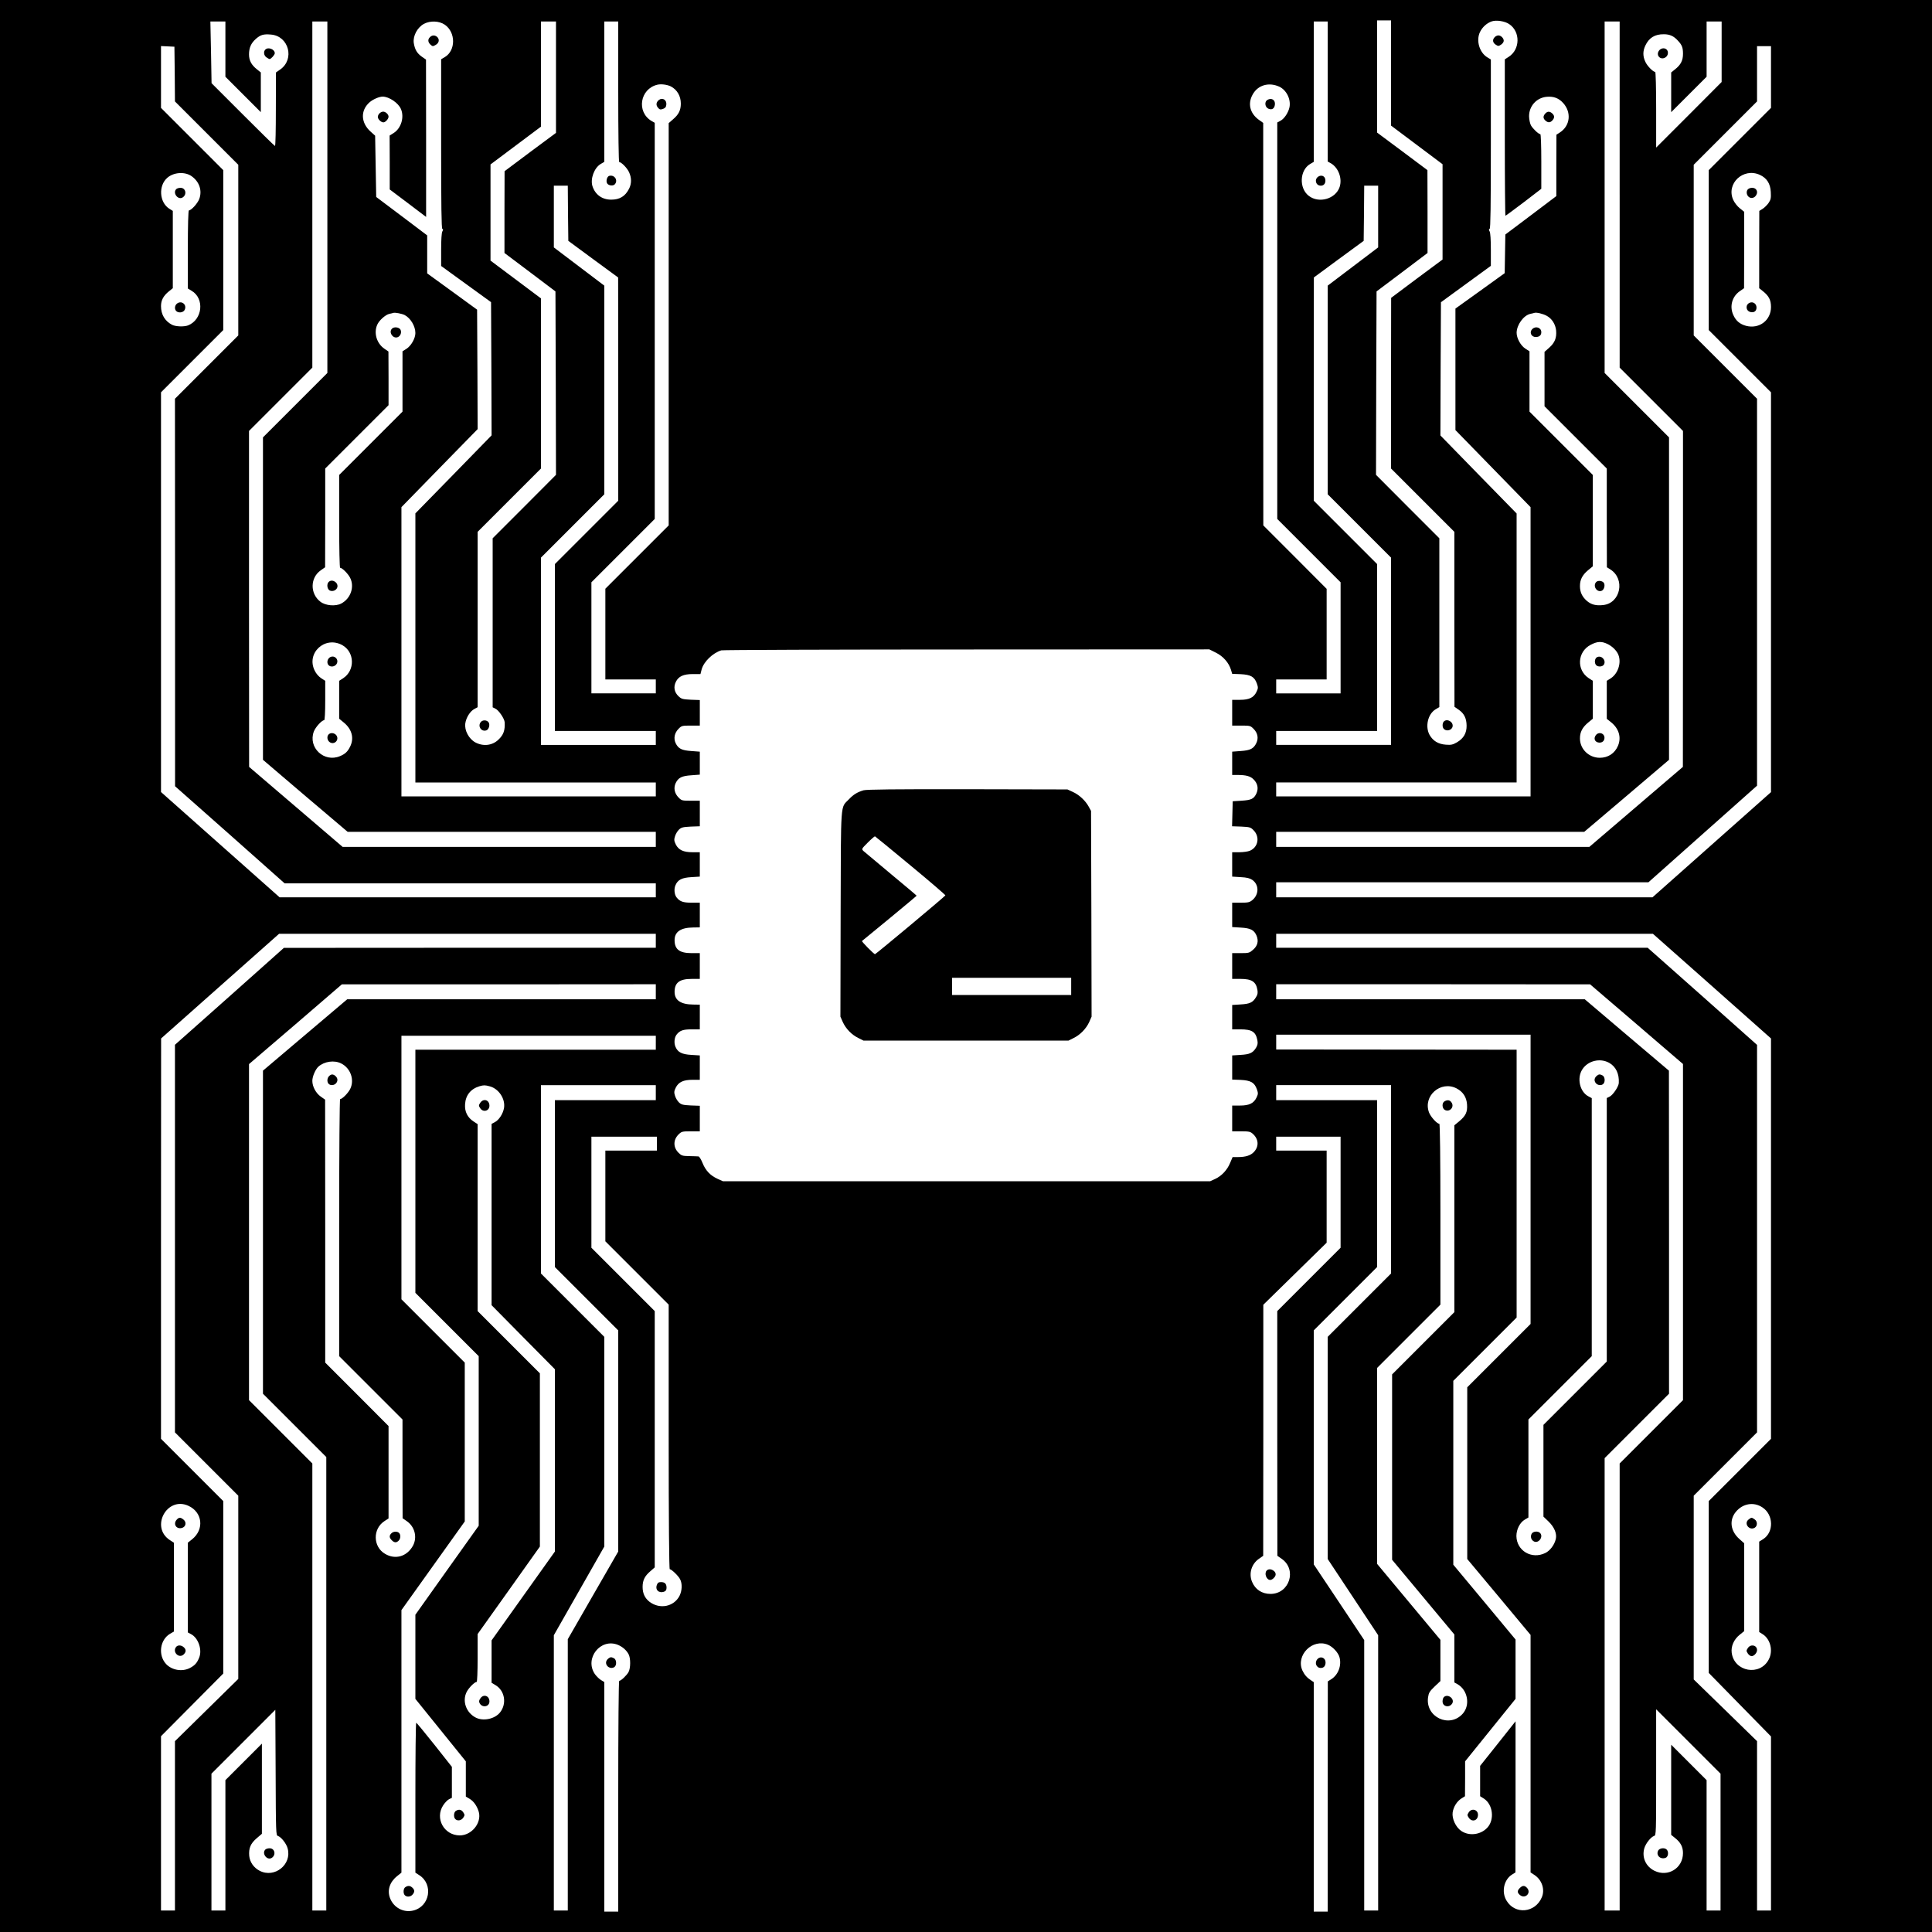 <?xml version="1.0" standalone="no"?>
<!DOCTYPE svg PUBLIC "-//W3C//DTD SVG 20010904//EN"
 "http://www.w3.org/TR/2001/REC-SVG-20010904/DTD/svg10.dtd">
<svg version="1.0" xmlns="http://www.w3.org/2000/svg"
 width="1800pt" height="1800pt" viewBox="0 0 1800 1800"
 preserveAspectRatio="xMidYMid meet">
<g transform="translate(0,1800) scale(0.1,-0.1)"
fill="#000000" stroke="none">
<path d="M0 9000 l0 -9000 9000 0 9000 0 0 9000 0 9000 -9000 0 -9000 0 0
-9000z m12960 8320 l0 -490 240 -180 240 -180 0 -444 0 -444 -240 -178 -239
-179 -1 -795 0 -795 295 -295 295 -295 0 -815 1 -815 39 -27 c51 -35 73 -80
74 -148 1 -70 -28 -120 -90 -156 -38 -22 -54 -26 -103 -22 -71 5 -120 35 -152
91 -43 78 -16 196 57 239 l34 20 0 786 0 787 -295 295 -295 296 2 854 3 855
238 179 237 179 0 386 -1 386 -234 175 -235 175 0 522 0 523 65 0 65 0 0 -490z
m1100 456 c106 -70 104 -236 -3 -305 l-37 -24 0 -729 c0 -400 3 -728 6 -728 3
0 79 56 170 125 l164 126 0 254 c0 149 -4 255 -9 255 -17 0 -71 52 -88 83 -9
18 -16 54 -17 82 -1 96 69 174 163 183 66 6 113 -12 155 -58 79 -88 65 -213
-32 -275 l-31 -20 -1 -286 0 -286 -237 -179 -238 -179 -3 -180 -3 -180 -229
-165 -230 -165 0 -566 0 -566 350 -359 350 -359 0 -1347 0 -1348 -1185 0
-1185 0 0 65 0 65 1120 0 1120 0 0 1253 0 1253 -355 363 -355 364 2 621 3 620
233 170 232 169 0 149 c0 93 -4 157 -11 171 -9 16 -9 22 0 25 8 3 11 209 11
791 l0 787 -30 18 c-76 44 -110 158 -71 238 22 46 65 84 110 99 43 14 121 2
161 -25z m-11960 -234 l0 -257 165 -165 165 -165 0 185 0 185 -36 29 c-52 41
-74 83 -74 139 0 62 19 105 64 145 44 38 70 46 141 40 166 -14 223 -230 85
-326 l-39 -27 -1 -342 c0 -189 -3 -343 -8 -343 -4 0 -138 132 -299 293 l-292
292 -5 288 -6 287 70 0 70 0 0 -258z m950 -1380 l0 -1637 -300 -300 -300 -300
0 -1502 0 -1502 394 -336 395 -335 1435 0 1436 0 0 -70 0 -70 -1459 0 -1459 0
-436 373 -435 372 -1 1565 0 1565 295 295 295 295 0 1612 0 1613 70 0 70 0 0
-1638z m1094 1608 c103 -71 103 -241 0 -302 l-34 -20 0 -788 c0 -583 3 -789
11 -792 9 -3 9 -9 0 -25 -7 -14 -11 -78 -11 -171 l0 -150 233 -169 232 -168 3
-621 2 -620 -355 -364 -355 -363 0 -1254 0 -1253 1120 0 1120 0 0 -65 0 -65
-1185 0 -1185 0 0 1348 0 1347 355 364 355 363 -2 556 -3 557 -232 169 -233
169 0 177 0 177 -237 179 -238 179 -5 286 -5 285 -39 35 c-95 83 -100 199 -13
276 32 28 90 53 122 53 60 0 148 -60 171 -117 32 -76 1 -178 -68 -222 l-38
-24 1 -251 0 -251 170 -128 169 -128 0 733 -1 733 -39 27 c-45 32 -65 66 -75
128 -9 65 33 144 95 178 59 31 141 28 194 -8z m1036 -489 l0 -519 -240 -178
-239 -179 -1 -381 0 -381 238 -179 237 -179 3 -855 2 -854 -295 -296 -295
-295 0 -788 0 -787 25 -12 c31 -14 84 -92 87 -127 4 -76 -11 -118 -59 -163
-57 -54 -140 -64 -214 -25 -61 33 -103 112 -94 177 8 55 45 114 85 135 l30 16
0 817 0 817 295 295 295 295 0 792 0 793 -235 176 -235 176 0 448 0 448 235
176 235 176 0 490 0 490 70 0 70 0 0 -519z m580 -136 c0 -394 4 -655 9 -655
20 0 75 -56 92 -95 24 -52 24 -106 0 -153 -36 -71 -87 -102 -167 -102 -84 0
-148 46 -174 125 -22 68 16 171 76 207 l34 20 0 654 0 654 65 0 65 0 0 -655z
m6610 3 l0 -653 29 -16 c71 -41 108 -141 82 -221 -37 -111 -192 -156 -287 -83
-93 71 -86 239 12 297 l34 20 0 654 0 654 65 0 65 0 0 -652z m2720 -961 l0
-1612 295 -295 295 -295 0 -1565 -1 -1565 -435 -372 -436 -373 -1459 0 -1459
0 0 70 0 70 1435 0 1435 0 395 335 395 336 0 1502 0 1502 -300 300 -300 300 0
1637 0 1638 70 0 70 0 0 -1613z m950 1331 l0 -282 -305 -306 -305 -305 0 353
c0 208 -4 352 -9 352 -20 0 -75 56 -92 95 -24 51 -24 99 0 150 34 73 89 107
173 106 54 0 92 -17 129 -58 40 -42 49 -66 49 -125 0 -62 -21 -102 -74 -144
l-36 -29 0 -185 0 -185 165 165 165 165 0 257 0 258 70 0 70 0 0 -282z
m-14412 -208 l2 -255 295 -295 295 -295 0 -795 0 -795 -295 -295 -295 -295 1
-1805 0 -1805 511 -452 510 -453 1729 0 1729 0 0 -65 0 -65 -1752 0 -1753 0
-552 490 -553 491 0 1862 0 1862 290 290 290 290 0 745 0 745 -290 290 -290
290 0 288 0 288 63 -3 62 -3 3 -255z m14872 -28 l0 -287 -290 -290 -290 -290
0 -745 0 -745 290 -290 290 -290 0 -1862 0 -1863 -552 -490 -552 -490 -1753 0
-1753 0 0 70 0 70 1734 0 1734 0 506 450 506 450 0 1803 0 1802 -295 295 -295
295 0 795 0 795 295 295 295 295 0 257 0 258 65 0 65 0 0 -288z m-10250 -87
c58 -30 93 -89 93 -160 0 -62 -20 -102 -73 -147 l-40 -35 0 -1874 0 -1874
-295 -295 -295 -295 0 -422 0 -423 235 0 235 0 0 -65 0 -65 -300 0 -300 0 0
518 0 517 295 295 295 295 0 1845 0 1846 -30 17 c-142 85 -108 299 55 338 36
8 90 1 125 -16z m5668 -2 c67 -31 110 -116 96 -191 -10 -50 -48 -108 -84 -127
l-30 -16 0 -1847 0 -1847 295 -295 295 -295 0 -517 0 -518 -300 0 -300 0 0 65
0 65 235 0 235 0 0 422 0 422 -295 296 -295 295 -1 1875 0 1875 -42 30 c-82
60 -104 150 -56 235 48 87 149 117 247 73z m-10135 -833 c74 -51 103 -135 73
-215 -16 -41 -74 -105 -96 -105 -6 0 -10 -137 -10 -364 l0 -364 35 -21 c123
-72 102 -270 -34 -323 -38 -14 -115 -11 -148 6 -67 35 -103 96 -103 174 0 55
23 97 74 138 l36 29 0 360 0 360 -35 22 c-90 59 -100 212 -18 285 58 53 163
61 226 18z m14613 11 c65 -30 98 -81 102 -160 3 -57 0 -71 -20 -101 -13 -19
-38 -44 -55 -55 l-32 -20 -1 -360 0 -360 36 -29 c54 -43 74 -82 74 -146 0
-124 -109 -207 -231 -176 -59 16 -95 46 -120 101 -37 80 -12 172 60 222 l40
28 1 356 0 356 -41 33 c-23 18 -50 53 -61 78 -68 152 94 303 248 233z m-11104
-358 l3 -257 232 -171 232 -170 1 -1040 0 -1040 -295 -295 -295 -295 0 -777 0
-778 470 0 470 0 0 -65 0 -65 -535 0 -535 0 0 873 0 872 295 295 295 295 0
972 0 972 -235 178 -235 178 0 288 0 287 65 0 65 0 2 -257z m7548 -31 l0 -287
-235 -178 -235 -178 0 -972 0 -972 295 -295 295 -295 0 -872 0 -873 -535 0
-535 0 0 65 0 65 470 0 470 0 0 778 0 777 -295 295 -295 295 0 1040 1 1040
232 171 232 170 3 257 2 257 65 0 65 0 0 -288z m-9070 -917 c55 -29 100 -103
100 -168 0 -49 -39 -118 -82 -146 l-38 -24 0 -281 0 -281 -295 -295 -295 -295
0 -432 c0 -258 4 -433 9 -433 19 0 73 -54 93 -93 43 -85 5 -194 -83 -240 -53
-28 -146 -20 -194 17 -98 75 -96 224 4 293 l40 28 1 460 0 460 295 295 295
295 0 250 -1 250 -39 27 c-70 49 -99 144 -66 221 16 40 77 95 114 103 15 3 32
7 37 9 16 5 78 -7 105 -20z m10640 -7 c49 -26 82 -79 88 -137 6 -68 -12 -114
-64 -160 l-44 -39 0 -253 0 -254 290 -290 290 -290 0 -460 1 -460 32 -20 c141
-89 96 -314 -66 -332 -67 -8 -113 4 -154 40 -43 38 -63 81 -63 137 0 59 22
102 74 146 l46 38 0 426 0 425 -295 295 -295 295 0 281 0 281 -37 24 c-45 28
-83 98 -83 149 1 74 65 162 128 176 15 3 32 7 37 9 19 7 80 -8 115 -27z
m-11220 -3069 c115 -65 119 -235 7 -308 l-37 -24 0 -177 0 -176 46 -38 c74
-62 95 -146 55 -224 -23 -46 -46 -67 -94 -87 -148 -62 -299 81 -243 230 16 41
74 105 96 105 6 0 10 72 10 183 l0 184 -37 24 c-22 14 -48 43 -60 69 -84 164
94 330 257 239z m11785 12 c47 -22 89 -64 104 -104 28 -74 -5 -173 -71 -216
l-38 -24 0 -177 0 -177 40 -32 c73 -59 97 -140 65 -218 -30 -72 -93 -113 -170
-113 -102 0 -185 81 -185 180 0 59 22 102 74 146 l46 38 0 176 0 177 -37 24
c-117 76 -108 246 16 311 62 33 101 35 156 9z m-3646 -82 c68 -34 120 -94 140
-160 l11 -37 79 -3 c95 -5 128 -24 151 -87 13 -37 12 -45 -3 -77 -26 -54 -68
-75 -154 -75 l-73 0 0 -120 0 -120 84 0 c81 0 86 -1 115 -30 39 -39 48 -87 26
-133 -25 -52 -56 -68 -146 -74 l-79 -6 0 -108 0 -109 48 0 c81 0 122 -11 152
-42 38 -38 47 -85 25 -132 -24 -49 -46 -60 -140 -66 l-80 -5 -3 -116 -3 -117
86 -3 c79 -4 87 -6 114 -34 61 -61 44 -158 -34 -191 -19 -8 -64 -14 -100 -14
l-65 0 0 -114 0 -113 79 -5 c59 -3 85 -10 109 -26 63 -45 63 -134 1 -187 -27
-22 -40 -25 -110 -25 l-79 0 0 -114 0 -113 79 -5 c92 -5 125 -22 148 -75 21
-51 10 -95 -33 -132 -33 -29 -40 -31 -114 -31 l-80 0 0 -120 0 -120 78 0 c104
0 144 -26 157 -102 5 -29 2 -46 -14 -70 -29 -48 -57 -61 -143 -66 l-78 -5 0
-113 0 -114 75 0 c110 0 145 -23 160 -103 5 -28 2 -44 -13 -69 -30 -48 -58
-61 -144 -66 l-78 -5 0 -112 0 -113 79 -3 c95 -5 128 -24 151 -87 13 -37 12
-45 -3 -77 -26 -54 -68 -75 -154 -75 l-73 0 0 -120 0 -120 84 0 c74 0 86 -3
110 -25 53 -49 57 -116 8 -168 -30 -32 -77 -47 -148 -47 l-50 0 -23 -54 c-27
-66 -79 -122 -140 -150 l-46 -21 -2270 0 -2270 0 -51 23 c-67 31 -110 76 -139
148 -13 32 -30 60 -37 60 -7 1 -45 2 -85 3 -65 1 -74 4 -101 31 -51 50 -51
120 0 171 28 27 34 29 114 29 l84 0 0 119 0 119 -84 3 c-73 4 -88 7 -110 28
-15 14 -31 42 -37 62 -10 31 -9 43 7 76 26 52 71 73 157 73 l67 0 0 114 0 113
-78 5 c-89 5 -127 24 -149 76 -15 35 -10 86 10 112 30 39 61 50 139 50 l78 0
0 115 0 115 -62 1 c-115 1 -173 40 -173 118 0 86 46 121 159 121 l76 0 0 120
0 120 -76 0 c-113 0 -159 35 -159 121 0 78 58 117 173 118 l62 1 0 115 0 115
-78 0 c-78 0 -109 11 -139 50 -20 26 -25 77 -10 112 22 52 60 71 149 76 l78 5
0 113 0 114 -67 0 c-86 0 -131 21 -157 73 -16 33 -17 45 -7 76 6 20 22 48 37
62 22 21 37 24 110 28 l84 3 0 119 0 119 -84 0 c-80 0 -86 1 -114 30 -38 38
-48 89 -27 134 25 51 56 67 146 73 l79 6 0 107 0 107 -79 6 c-90 6 -121 22
-146 73 -21 45 -11 96 27 134 28 29 34 30 114 30 l84 0 0 119 0 119 -84 3
c-77 4 -87 7 -114 32 -40 38 -49 87 -25 135 25 51 71 72 158 72 l71 0 11 43
c20 73 103 153 183 178 14 4 1042 8 2286 8 l2261 1 62 -31z m-5219 -2684 l0
-65 -1732 0 -1733 -1 -507 -452 -508 -451 0 -1806 0 -1805 295 -295 295 -295
0 -854 0 -853 -295 -290 -295 -290 0 -789 0 -789 -65 0 -65 0 0 812 0 812 290
292 290 292 0 803 0 804 -290 290 -290 290 0 1865 1 1865 550 488 549 487
1755 0 1755 0 0 -65z m9840 -422 l550 -488 0 -1865 0 -1865 -290 -290 -290
-290 0 -801 0 -800 290 -296 290 -296 0 -811 0 -811 -65 0 -65 0 0 789 0 789
-295 288 -295 287 0 856 0 856 295 295 295 295 0 1805 0 1805 -509 453 -510
452 -1730 0 -1731 0 0 65 0 65 1755 0 1755 0 550 -487z m-9840 -53 l0 -70
-1438 0 -1437 0 -392 -332 -393 -333 0 -1505 0 -1505 295 -295 295 -295 0
-2112 0 -2113 -65 0 -65 0 0 2083 0 2082 -295 295 -295 295 0 1565 0 1566 433
371 432 372 1463 0 1462 1 0 -70z m9138 -302 l432 -371 0 -1566 0 -1566 -295
-295 -295 -295 0 -2082 0 -2083 -70 0 -70 0 0 2108 0 2107 300 300 300 300 0
1505 -1 1505 -392 332 -392 333 -1437 0 -1438 0 0 70 0 70 1463 0 1462 -1 433
-371z m-988 -1446 l0 -1347 -295 -295 -295 -295 0 -800 0 -800 295 -353 295
-354 0 -1106 0 -1107 35 -23 c70 -45 101 -135 70 -208 -61 -147 -251 -165
-330 -30 -48 81 -23 194 52 241 l32 20 1 704 0 704 -165 -208 -165 -207 0
-142 0 -141 35 -22 c85 -55 101 -197 32 -271 -62 -67 -169 -80 -242 -31 -52
35 -89 115 -81 173 8 53 40 104 83 131 l32 20 1 163 0 162 235 291 235 291 0
277 0 276 -290 349 -290 348 0 857 0 856 295 295 295 295 0 1247 0 1248 -1037
1 c-571 0 -1075 1 -1120 1 l-83 0 0 69 0 69 1185 0 1185 0 0 -1348z m-8150
1273 l0 -65 -1120 0 -1120 0 0 -1133 0 -1132 295 -295 295 -295 0 -790 0 -790
-295 -414 -295 -415 0 -392 0 -392 235 -291 235 -291 0 -164 0 -164 35 -21
c39 -23 70 -68 86 -123 27 -103 -67 -218 -178 -218 -147 1 -234 160 -153 282
16 24 41 50 55 56 l25 12 0 144 0 145 -162 205 c-90 113 -166 205 -170 206 -5
0 -8 -314 -8 -698 l0 -699 37 -24 c133 -86 97 -292 -57 -329 -91 -22 -182 27
-216 115 -28 74 -4 150 66 206 l40 32 0 1223 0 1223 295 413 295 413 0 740 0
740 -295 295 -295 295 0 1227 0 1228 1185 0 1185 0 0 -65z m8882 -187 c63 -35
95 -103 90 -189 -3 -35 -56 -113 -87 -127 l-25 -12 0 -1227 0 -1228 -295 -295
-295 -295 0 -427 0 -428 49 -47 c53 -52 78 -113 66 -162 -13 -55 -54 -109 -98
-130 -127 -62 -267 21 -269 158 0 62 32 126 78 153 l34 20 0 457 0 456 295
295 295 295 0 1202 0 1202 -30 16 c-82 42 -111 172 -57 253 52 80 165 107 249
60z m-11813 -6 c88 -44 126 -154 83 -239 -20 -39 -74 -93 -93 -93 -5 0 -9
-472 -9 -1198 l0 -1197 295 -295 295 -295 0 -460 1 -460 39 -27 c75 -52 99
-150 58 -228 -55 -101 -164 -134 -260 -77 -114 66 -117 234 -5 306 l37 24 0
431 0 430 -295 296 -295 295 0 1225 -1 1225 -40 28 c-45 31 -79 93 -79 147 0
41 29 107 56 132 56 50 149 63 213 30z m1384 -213 c85 -23 146 -117 133 -201
-9 -54 -47 -113 -86 -133 l-30 -16 0 -844 0 -845 295 -299 295 -298 0 -849 0
-849 -295 -414 -295 -414 0 -198 0 -197 35 -21 c88 -51 109 -173 44 -255 -49
-62 -159 -85 -229 -47 -88 47 -125 153 -82 238 20 39 74 93 93 93 5 0 9 93 9
223 l0 223 290 407 290 408 0 807 0 807 -290 290 -290 290 0 871 0 871 -37 24
c-57 37 -85 92 -80 161 5 84 52 143 135 168 38 11 52 11 95 -1z m1547 -59 l0
-70 -470 0 -470 0 0 -778 0 -777 295 -295 295 -295 0 -1030 0 -1030 -235 -408
-235 -409 0 -1264 0 -1264 -65 0 -65 0 0 1283 0 1282 235 413 235 413 0 977 0
977 -295 295 -295 295 0 877 0 878 535 0 535 0 0 -70z m6850 -808 l0 -877
-295 -295 -295 -295 0 -1035 0 -1035 235 -355 235 -355 0 -1282 0 -1283 -65 0
-65 0 0 1260 0 1260 -235 353 -235 352 0 1090 0 1090 295 295 295 295 0 777 0
778 -470 0 -470 0 0 70 0 70 535 0 535 0 0 -878z m610 848 c60 -31 93 -81 98
-149 5 -71 -11 -106 -73 -158 l-45 -37 0 -871 0 -870 -290 -290 -290 -290 0
-863 0 -864 290 -348 290 -348 0 -224 0 -223 29 -16 c95 -54 121 -193 50 -274
-123 -140 -351 -33 -324 152 6 41 14 55 61 100 l54 51 0 192 0 192 -295 354
-295 354 0 912 0 913 295 295 295 295 0 842 c0 535 -4 843 -10 843 -22 0 -80
64 -96 105 -58 154 108 300 256 225z m-7450 -515 l0 -65 -240 0 -240 0 0 -423
0 -422 295 -295 295 -295 0 -1232 c0 -786 4 -1233 10 -1233 16 0 80 -61 96
-93 22 -41 19 -107 -5 -155 -52 -101 -183 -128 -279 -56 -44 34 -65 79 -65
139 0 62 20 102 73 147 l40 35 0 1194 0 1194 -295 295 -295 295 0 517 0 518
305 0 305 0 0 -65z m6370 -453 l0 -517 -295 -295 -295 -295 0 -1140 1 -1140
40 -28 c145 -100 73 -327 -104 -327 -80 0 -142 41 -172 113 -32 77 -5 166 64
214 l40 28 1 1169 0 1170 295 289 295 289 0 429 0 429 -235 0 -235 0 0 65 0
65 300 0 300 0 0 -518z m-10735 -2921 c132 -60 150 -220 35 -312 l-40 -32 0
-418 0 -418 30 -16 c68 -35 106 -147 75 -220 -20 -50 -41 -72 -87 -96 -71 -36
-166 -20 -220 37 -77 83 -59 226 37 283 l35 20 0 414 0 414 -37 24 c-185 120
-28 411 172 320z m14665 -15 c104 -68 108 -230 8 -295 l-38 -24 0 -421 0 -421
35 -22 c70 -46 96 -153 55 -232 -81 -160 -322 -118 -346 60 -8 61 20 125 75
169 l41 33 0 410 0 409 -44 39 c-84 74 -97 176 -34 253 65 79 167 96 248 42z
m-10662 -1281 c44 -19 79 -50 99 -88 19 -37 19 -127 -1 -165 -16 -30 -70 -82
-87 -82 -5 0 -9 -425 -9 -1075 l0 -1075 -65 0 -65 0 0 1069 0 1070 -30 18
c-17 10 -42 35 -57 55 -101 146 52 340 215 273z m6615 1 c45 -19 96 -74 107
-117 21 -76 -12 -163 -77 -204 l-32 -20 -1 -1072 0 -1073 -65 0 -65 0 0 1069
0 1069 -27 18 c-36 23 -61 52 -79 91 -63 142 95 300 239 239z m-9784 -1781
c31 -10 79 -71 91 -116 41 -150 -121 -280 -260 -209 -55 28 -92 80 -98 139 -6
71 12 115 69 164 l49 42 0 420 0 420 -170 -170 -170 -170 0 -607 0 -608 -65 0
-65 0 0 637 0 638 298 298 297 297 3 -584 c2 -568 3 -585 21 -591z m13441 -57
l0 -638 -65 0 -65 0 0 608 0 607 -165 165 -165 165 0 -420 0 -420 36 -29 c52
-41 74 -83 74 -141 0 -140 -139 -226 -265 -165 -80 39 -119 122 -96 208 13 46
61 107 92 117 19 6 19 21 19 593 l0 587 300 -300 300 -300 0 -637z"/>
<path d="M13452 11278 c-13 -13 -16 -47 -4 -64 21 -31 75 -22 85 15 11 44 -50
80 -81 49z"/>
<path d="M13926 17654 c-23 -23 -20 -51 9 -70 23 -15 27 -15 50 0 14 9 25 25
25 36 0 24 -26 50 -50 50 -10 0 -26 -7 -34 -16z"/>
<path d="M14397 16942 c-22 -24 -21 -45 1 -65 24 -22 45 -21 65 1 22 24 21 45
-1 65 -24 22 -45 21 -65 -1z"/>
<path d="M2472 17538 c-19 -19 -14 -55 10 -72 12 -9 26 -16 30 -16 13 0 48 39
48 54 0 37 -61 61 -88 34z"/>
<path d="M4006 17654 c-22 -21 -20 -47 5 -70 19 -17 23 -17 47 -3 32 17 39 50
17 73 -21 20 -49 21 -69 0z"/>
<path d="M3536 16944 c-9 -8 -16 -23 -16 -33 0 -21 30 -51 52 -51 19 0 48 32
48 53 0 21 -27 47 -50 47 -10 0 -26 -7 -34 -16z"/>
<path d="M4477 11270 c-27 -39 8 -89 53 -75 24 7 37 51 23 74 -16 25 -59 26
-76 1z"/>
<path d="M5678 16362 c-22 -4 -35 -49 -21 -71 13 -21 57 -26 72 -7 31 37 -4
89 -51 78z"/>
<path d="M12281 16354 c-38 -27 -22 -84 25 -84 29 0 46 23 42 56 -4 34 -37 48
-67 28z"/>
<path d="M15455 17526 c-30 -45 20 -91 64 -59 23 16 28 52 9 71 -20 20 -56 14
-73 -12z"/>
<path d="M6138 17068 c-25 -21 -28 -46 -9 -70 16 -19 23 -21 47 -13 22 8 30
18 32 40 5 44 -36 70 -70 43z"/>
<path d="M11808 17069 c-29 -16 -23 -67 8 -81 33 -15 58 -1 62 38 5 43 -32 66
-70 43z"/>
<path d="M1642 16238 c-35 -35 14 -102 57 -79 45 25 33 91 -17 91 -16 0 -33
-5 -40 -12z"/>
<path d="M1651 15173 c-23 -16 -28 -52 -9 -71 21 -21 67 -15 79 12 22 47 -28
89 -70 59z"/>
<path d="M16279 16229 c-14 -27 1 -64 30 -72 44 -11 81 49 49 81 -20 20 -66
14 -79 -9z"/>
<path d="M16303 15180 c-43 -17 -40 -75 5 -87 34 -8 57 8 57 42 0 34 -31 57
-62 45z"/>
<path d="M3652 14938 c-32 -32 5 -92 49 -81 29 8 44 45 30 72 -13 23 -59 29
-79 9z"/>
<path d="M3062 12578 c-20 -20 -14 -66 9 -79 27 -14 64 1 72 30 11 44 -49 81
-81 49z"/>
<path d="M14276 14934 c-30 -29 -10 -74 32 -74 33 0 52 16 52 45 0 43 -53 61
-84 29z"/>
<path d="M14872 12578 c-34 -34 2 -98 48 -83 24 7 37 51 23 74 -13 20 -54 26
-71 9z"/>
<path d="M3071 11874 c-23 -17 -28 -53 -9 -72 19 -19 55 -14 72 9 30 43 -20
93 -63 63z"/>
<path d="M3062 11158 c-19 -19 -14 -55 9 -72 43 -30 93 20 63 63 -17 23 -53
28 -72 9z"/>
<path d="M14883 11879 c-26 -9 -32 -56 -11 -77 16 -16 53 -15 68 2 29 36 -13
92 -57 75z"/>
<path d="M14867 11149 c-20 -28 -10 -58 21 -66 31 -7 56 7 60 36 7 48 -53 70
-81 30z"/>
<path d="M8045 10637 c-57 -17 -95 -40 -136 -84 -80 -84 -74 8 -77 -1067 l-2
-958 23 -52 c29 -62 82 -117 146 -148 l46 -23 955 0 955 0 46 23 c62 30 117
86 146 148 l23 52 -2 958 -3 959 -22 40 c-30 55 -88 110 -148 137 l-50 23
-930 2 c-683 1 -941 -2 -970 -10z m440 -702 c179 -148 324 -273 323 -277 -4
-10 -648 -548 -656 -548 -10 0 -127 119 -121 123 2 2 118 97 257 211 138 114
252 209 252 211 0 2 -107 92 -237 200 -131 109 -247 206 -258 216 -19 19 -19
20 40 79 33 33 63 59 67 58 4 -2 154 -124 333 -273z m1495 -1125 l0 -80 -555
0 -555 0 0 80 0 80 555 0 555 0 0 -80z"/>
<path d="M13684 1115 c-15 -23 -15 -27 0 -50 30 -45 86 -28 86 27 0 49 -59 65
-86 23z"/>
<path d="M14160 410 c-25 -25 -25 -42 -2 -63 51 -46 115 19 66 67 -21 21 -40
20 -64 -4z"/>
<path d="M4248 1129 c-21 -12 -24 -59 -6 -77 20 -20 56 -14 74 13 15 23 15 27
0 50 -17 26 -40 31 -68 14z"/>
<path d="M3778 419 c-21 -12 -24 -59 -6 -77 18 -18 53 -15 71 6 22 24 21 45
-1 65 -21 19 -39 21 -64 6z"/>
<path d="M14878 7978 c-24 -20 -28 -44 -12 -67 17 -23 53 -28 72 -9 19 19 15
66 -7 78 -25 13 -34 13 -53 -2z"/>
<path d="M14270 3710 c-14 -26 -5 -57 21 -71 43 -23 92 44 57 79 -20 20 -66
15 -78 -8z"/>
<path d="M3066 7974 c-19 -18 -21 -55 -4 -72 19 -19 55 -14 72 9 16 23 12 47
-12 67 -21 16 -37 15 -56 -4z"/>
<path d="M3646 3714 c-21 -21 -20 -40 4 -64 24 -24 43 -25 64 -4 19 18 21 55
4 72 -17 17 -54 15 -72 -4z"/>
<path d="M4474 7725 c-15 -23 -15 -27 0 -50 27 -42 86 -26 86 23 0 55 -56 72
-86 27z"/>
<path d="M4475 2176 c-13 -19 -14 -29 -6 -45 25 -45 91 -33 91 17 0 54 -56 72
-85 28z"/>
<path d="M13458 7739 c-26 -15 -23 -65 3 -80 46 -24 92 28 62 70 -15 23 -38
26 -65 10z"/>
<path d="M13452 2188 c-7 -7 -12 -24 -12 -40 0 -50 66 -62 91 -17 23 43 -44
92 -79 57z"/>
<path d="M6120 3234 c-18 -46 19 -81 68 -63 16 6 22 17 22 37 0 36 -16 52 -52
52 -21 0 -31 -6 -38 -26z"/>
<path d="M11802 3368 c-26 -26 -3 -88 32 -88 17 0 42 21 49 41 14 40 -51 77
-81 47z"/>
<path d="M1646 3841 c-35 -39 -4 -90 47 -77 38 9 48 53 17 78 -28 23 -43 23
-64 -1z"/>
<path d="M1641 2656 c-38 -46 25 -111 69 -71 25 23 26 47 2 68 -23 21 -56 22
-71 3z"/>
<path d="M16290 3842 c-46 -37 9 -106 59 -75 26 16 26 59 -1 77 -28 20 -31 20
-58 -2z"/>
<path d="M16284 2645 c-15 -23 -15 -27 0 -50 9 -14 25 -25 35 -25 23 0 51 31
51 56 0 47 -59 60 -86 19z"/>
<path d="M5668 2548 c-24 -20 -28 -44 -12 -67 17 -23 53 -28 72 -9 19 19 15
66 -7 78 -25 13 -34 13 -53 -2z"/>
<path d="M12276 2544 c-32 -31 -14 -84 29 -84 29 0 45 19 45 52 0 42 -45 62
-74 32z"/>
<path d="M2472 768 c-35 -35 14 -102 57 -79 45 25 33 91 -17 91 -16 0 -33 -5
-40 -12z"/>
<path d="M15449 759 c-23 -44 20 -86 69 -68 25 9 31 56 10 77 -20 20 -66 14
-79 -9z"/>
</g>
</svg>
